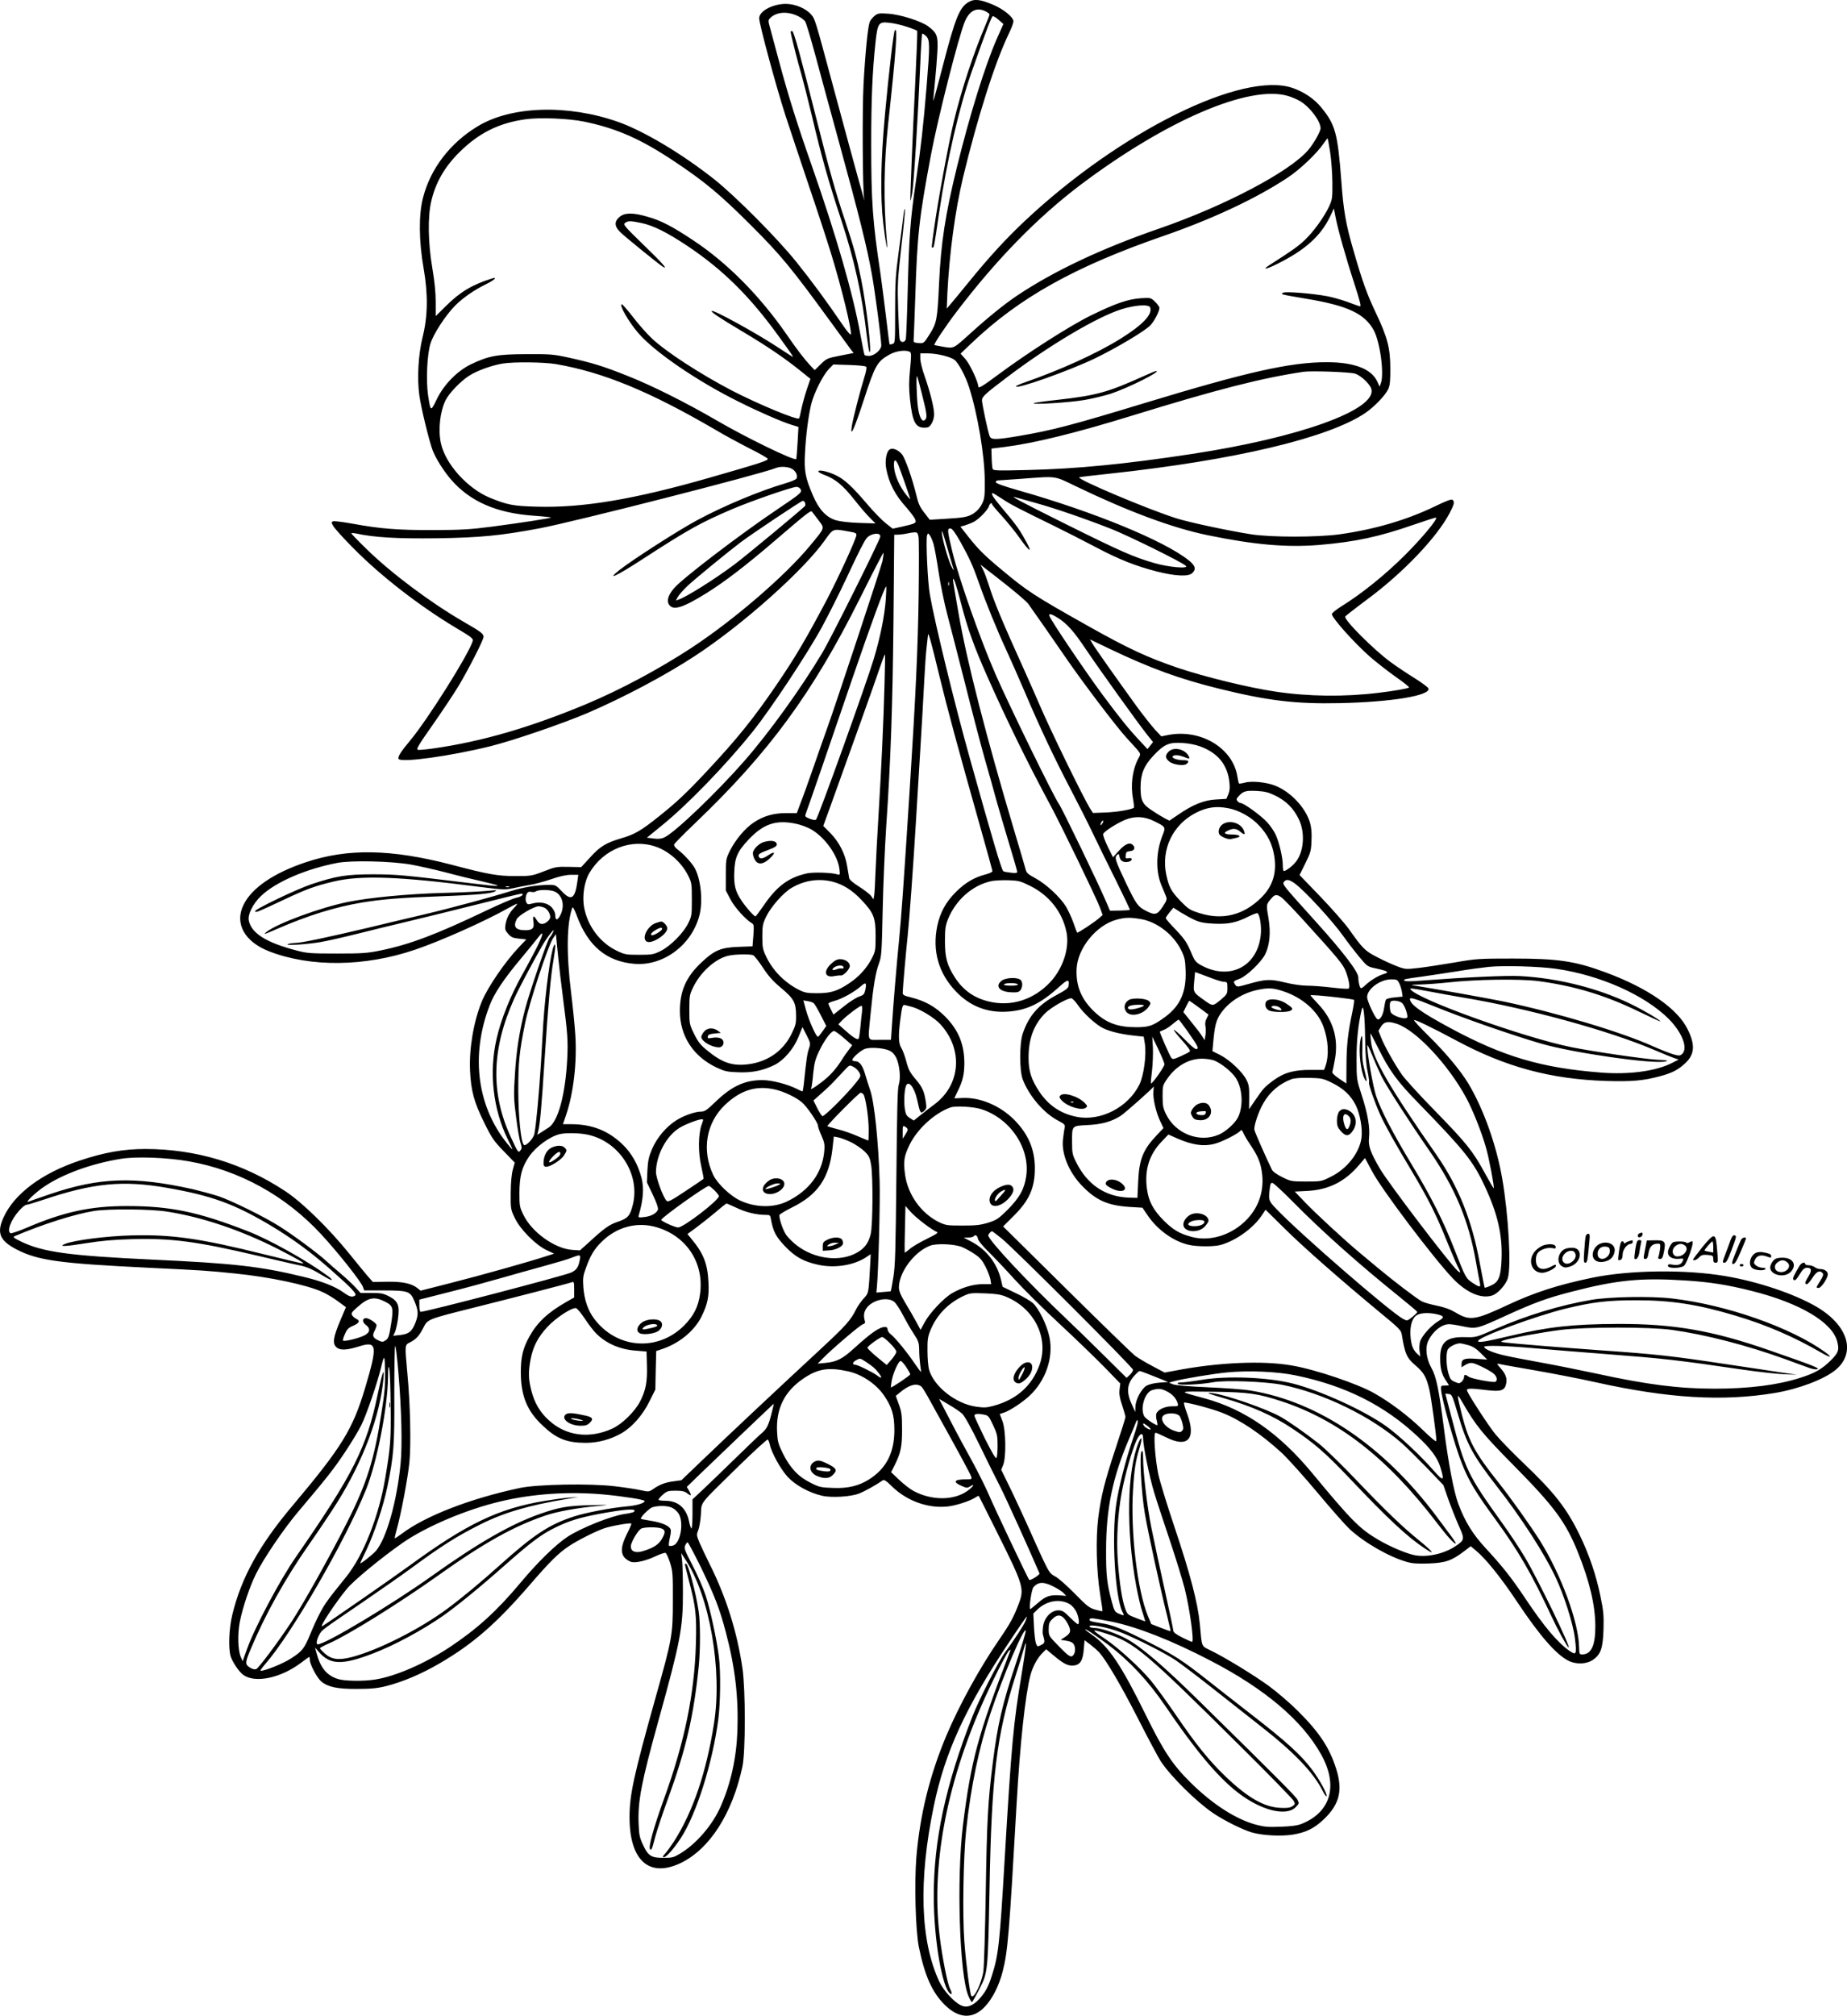 <?xml version="1.0" encoding="UTF-8"?>
<svg xmlns="http://www.w3.org/2000/svg" version="1.0" viewBox="0 0 1467.414 1600.468" preserveAspectRatio="xMidYMid meet">
  <g transform="translate(-0.839,1600.579) scale(0.1,-0.1)" fill="#000000" stroke="none">
    <path d="M7712 15994 c-78 -40 -111 -118 -213 -511 -40 -155 -74 -281 -76 -280 -1 2 5 68 13 147 8 80 17 192 20 250 6 119 -3 144 -71 195 -54 42 -224 96 -320 102 -72 5 -83 3 -108 -17 -16 -13 -33 -34 -39 -49 -15 -40 -36 -253 -49 -496 -11 -210 -7 -849 5 -905 21 -93 -64 215 -245 885 -145 538 -145 539 -175 574 -42 50 -128 86 -204 86 -104 -1 -210 -58 -210 -114 0 -47 137 -551 210 -776 40 -121 123 -371 185 -555 63 -184 141 -423 174 -530 85 -275 169 -620 159 -650 -2 -7 -33 29 -68 81 -122 179 -244 345 -364 494 -150 187 -478 517 -649 654 -257 204 -564 387 -768 459 -401 141 -850 127 -1117 -36 -219 -133 -374 -336 -433 -567 -35 -134 -33 -343 5 -560 36 -208 34 -379 -9 -550 -33 -136 -44 -323 -25 -458 13 -97 79 -369 107 -440 25 -64 88 -163 144 -228 151 -175 361 -267 658 -288 73 -5 135 -12 137 -14 5 -5 -228 -41 -471 -73 -170 -22 -239 -26 -460 -27 -287 -1 -429 11 -641 50 -78 14 -149 23 -158 20 -16 -6 -16 -9 1 -39 10 -18 83 -99 163 -179 217 -219 519 -453 807 -626 127 -75 143 -88 137 -107 -31 -105 -361 -628 -498 -791 -73 -87 -100 -130 -91 -145 20 -32 415 23 730 101 181 45 572 179 772 264 284 122 617 298 853 453 377 246 865 681 1033 920 66 92 61 91 187 68 56 -9 65 -14 62 -31 -6 -39 -146 -342 -234 -510 -171 -323 -255 -464 -406 -685 -179 -262 -312 -426 -550 -680 -161 -172 -241 -247 -382 -359 -139 -111 -189 -140 -295 -171 -123 -36 -170 -65 -251 -155 l-68 -74 -101 2 c-94 2 -106 0 -197 -36 -94 -36 -101 -37 -226 -37 -140 0 -214 13 -506 90 -481 125 -825 131 -1157 20 -256 -85 -431 -205 -496 -339 -73 -148 9 -294 207 -370 328 -126 758 -121 1155 14 202 68 556 226 737 328 36 20 70 37 74 37 4 0 -6 -15 -23 -32 -39 -41 -61 -84 -69 -136 -5 -34 -2 -44 22 -71 24 -27 38 -33 87 -38 l57 -6 -58 -61 c-109 -114 -251 -321 -296 -433 -65 -158 -101 -374 -93 -547 7 -161 32 -252 113 -415 59 -120 75 -144 154 -225 l88 -91 -15 -55 c-10 -36 -16 -100 -17 -185 -1 -127 0 -132 32 -199 43 -91 165 -214 253 -256 l60 -28 -63 -20 c-137 -45 -526 -154 -755 -212 l-243 -62 -26 21 c-47 37 -119 52 -241 50 l-112 -2 -39 44 c-21 24 -87 105 -147 179 -163 202 -376 410 -510 498 -336 222 -708 334 -1110 335 -175 0 -330 -27 -526 -93 -298 -99 -519 -264 -603 -452 -55 -121 -30 -182 101 -251 172 -89 334 -112 1053 -147 435 -21 457 -22 690 -46 268 -27 564 -89 687 -145 35 -15 91 -49 126 -75 l64 -47 -45 -106 c-55 -130 -63 -180 -33 -210 28 -28 80 -27 177 3 149 48 155 13 53 -329 -98 -328 -185 -469 -573 -930 -268 -317 -410 -574 -482 -870 -26 -108 -32 -259 -14 -327 13 -45 66 -125 101 -150 93 -69 297 -26 457 94 35 27 65 48 68 48 2 0 4 -11 4 -23 0 -36 57 -143 91 -172 53 -44 128 -60 284 -59 109 0 160 5 230 22 131 33 283 97 428 182 264 154 449 315 717 625 158 183 228 252 312 307 68 45 207 115 276 139 54 19 209 46 216 38 3 -2 -13 -40 -35 -83 -48 -96 -52 -153 -15 -191 13 -13 36 -27 51 -31 37 -9 118 10 195 47 35 16 69 28 76 25 7 -3 23 -38 36 -78 21 -68 23 -90 22 -303 0 -272 -4 -295 -140 -778 -171 -610 -204 -763 -204 -939 0 -345 156 -484 407 -364 230 111 410 392 490 766 25 120 25 609 0 781 -43 291 -130 566 -261 827 -29 59 -65 135 -80 169 -24 59 -25 63 -10 99 8 20 18 77 21 126 7 105 -24 66 305 388 119 116 221 209 226 206 5 -3 12 -20 16 -38 13 -65 86 -197 142 -258 62 -67 172 -127 273 -150 75 -18 232 -8 296 18 44 17 140 71 185 103 13 9 28 -1 77 -49 115 -112 281 -173 435 -158 67 6 181 43 226 72 13 9 25 14 27 12 1 -2 70 -138 152 -303 201 -402 210 -433 167 -548 -41 -110 -69 -161 -159 -292 -155 -225 -317 -521 -418 -760 -133 -317 -209 -625 -238 -962 -17 -208 -7 -588 20 -718 47 -228 105 -357 204 -456 110 -110 222 -117 317 -19 62 63 116 170 145 285 40 158 51 286 110 1325 27 481 69 866 110 1025 18 68 55 137 97 178 l28 28 60 -50 c79 -66 113 -83 157 -79 53 4 75 40 82 129 l6 72 50 -38 c27 -21 57 -48 67 -59 61 -71 171 -259 303 -516 82 -162 167 -320 187 -351 82 -122 284 -321 416 -410 93 -62 241 -135 312 -154 84 -23 227 -30 317 -16 107 17 172 49 250 123 124 119 151 229 97 400 -53 168 -134 290 -303 458 -64 64 -168 153 -231 199 -121 88 -349 227 -462 282 -77 38 -70 20 -87 209 -16 168 -76 398 -201 770 -60 179 -119 370 -130 425 -25 123 -39 325 -21 325 6 0 43 -16 81 -35 176 -89 244 -15 170 186 -17 45 -28 84 -25 88 9 8 220 -47 305 -81 144 -57 308 -168 472 -318 49 -46 177 -188 283 -315 106 -127 221 -257 256 -290 116 -107 312 -220 453 -260 44 -13 85 -16 175 -13 132 5 183 22 280 96 l54 41 42 -35 c76 -62 200 -216 325 -404 180 -270 309 -418 407 -469 65 -33 148 -29 200 8 60 43 76 91 81 241 3 106 0 145 -23 255 -33 167 -91 338 -165 490 -105 216 -201 339 -450 576 -89 85 -190 189 -224 231 -56 70 -206 301 -222 341 -8 21 25 22 161 5 110 -13 140 -2 150 55 8 41 -5 75 -46 121 -31 36 -31 37 -8 32 13 -4 141 -26 284 -51 143 -25 361 -67 485 -95 574 -127 1005 -153 1420 -84 191 32 393 109 483 184 164 137 98 353 -152 500 -179 104 -465 200 -726 244 -316 54 -760 48 -1056 -13 -270 -56 -457 -116 -669 -215 -262 -123 -304 -129 -416 -62 -44 26 -88 42 -150 55 -49 10 -103 25 -119 34 -38 19 -229 165 -350 266 -49 41 -117 98 -150 125 -121 101 -342 306 -425 392 l-85 89 100 5 c169 9 298 73 411 206 l47 55 55 -103 c76 -145 485 -686 642 -852 109 -114 226 -165 314 -136 44 14 109 86 124 138 28 93 5 500 -44 786 -46 267 -148 555 -270 759 -60 100 -180 244 -313 375 -68 67 -122 125 -118 128 7 7 141 -58 332 -160 394 -212 752 -309 1196 -323 197 -6 296 2 427 38 93 25 143 50 197 101 78 71 83 147 21 272 -80 164 -318 328 -651 451 -243 90 -377 110 -735 110 -274 0 -292 -1 -470 -32 -102 -17 -230 -37 -285 -43 -97 -11 -103 -11 -168 14 -37 14 -108 46 -157 72 -97 49 -116 69 -225 223 -33 46 -135 162 -226 257 l-166 172 46 93 c42 85 46 99 49 180 3 60 -1 105 -12 143 -36 121 -157 249 -283 296 -70 26 -183 37 -237 21 -22 -6 -42 -8 -44 -6 -3 3 -9 28 -13 56 -36 226 -292 379 -550 329 l-54 -11 -50 53 c-27 30 -94 114 -148 188 -164 227 -324 453 -347 492 l-22 37 154 -74 c329 -157 557 -240 878 -319 382 -94 604 -121 957 -113 404 9 712 59 701 115 -2 9 -51 46 -109 82 -58 36 -144 93 -190 127 -135 98 -378 341 -363 364 3 5 85 69 182 141 281 209 546 487 647 679 37 71 41 89 24 106 -8 8 -48 -7 -145 -54 -223 -107 -476 -181 -754 -220 -177 -24 -542 -24 -700 0 -189 30 -494 95 -598 128 -229 73 -786 308 -770 325 3 2 112 15 244 29 993 107 1738 284 2030 482 73 50 159 140 182 190 13 29 17 67 16 163 0 161 -22 246 -114 440 -71 149 -108 251 -180 502 -59 203 -78 310 -95 546 -29 379 -47 447 -159 584 -54 67 -136 123 -225 154 -396 140 -1373 -343 -2130 -1054 -152 -143 -287 -290 -451 -492 -69 -84 -135 -165 -148 -179 l-22 -26 5 120 c16 317 61 655 124 920 115 477 253 913 365 1145 20 41 36 84 36 96 0 33 -80 98 -164 133 -96 40 -142 46 -184 25z m128 -79 c17 -9 30 -19 30 -24 0 -5 -14 -42 -31 -82 -96 -224 -193 -519 -253 -769 -40 -164 -126 -630 -156 -846 -23 -167 -22 -154 -11 -154 10 0 11 8 51 280 62 414 157 828 258 1115 117 332 157 438 168 442 5 2 27 -11 47 -29 l37 -33 -51 -115 c-94 -213 -216 -606 -318 -1021 -93 -379 -127 -603 -142 -924 -13 -285 -18 -314 -76 -405 -45 -71 -46 -71 -87 -68 -34 3 -41 6 -39 23 1 11 7 164 13 340 16 500 30 626 125 1133 54 287 221 944 269 1057 37 88 96 116 166 80z m-1492 -37 c24 -11 49 -30 57 -42 8 -11 43 -129 79 -261 35 -132 124 -456 196 -720 150 -545 218 -818 254 -1020 25 -134 76 -522 76 -572 0 -35 -56 -83 -97 -83 -17 0 -34 3 -36 8 -3 4 -17 75 -32 157 -60 332 -191 784 -387 1345 -115 327 -186 554 -255 810 -30 113 -64 236 -74 275 -19 67 -19 70 -1 88 49 49 138 55 220 15z m863 -84 c43 -14 81 -29 84 -33 3 -5 -4 -188 -15 -408 -21 -423 -41 -903 -39 -937 1 -12 7 15 15 59 13 80 45 592 64 1029 5 126 12 231 15 234 3 3 16 -5 30 -18 32 -30 32 -70 5 -402 -26 -310 -43 -467 -85 -753 -45 -308 -54 -435 -65 -865 -5 -201 -12 -375 -15 -387 -9 -30 -41 -30 -49 0 -3 12 -8 119 -12 237 -6 200 -4 234 25 494 18 153 31 288 29 300 -2 11 -7 -10 -12 -49 -4 -38 -21 -167 -37 -285 -26 -190 -29 -244 -29 -472 0 -251 0 -257 -21 -263 -11 -4 -22 -5 -23 -3 -2 1 -15 107 -30 233 -16 127 -34 273 -42 325 -63 419 -74 572 -74 1033 0 351 9 573 34 805 17 156 25 167 110 157 33 -3 94 -17 137 -31z m3030 -550 c30 -9 73 -27 96 -41 77 -45 163 -158 163 -216 0 -25 -53 -119 -96 -170 -144 -172 -664 -446 -1189 -627 -457 -158 -834 -336 -1127 -532 -97 -65 -224 -167 -370 -299 -137 -124 -130 -120 -213 -107 -39 7 -71 13 -73 14 -8 5 89 150 176 264 319 419 646 752 986 1009 684 514 1341 795 1647 705z m-5591 -204 c260 -54 449 -138 715 -315 246 -164 363 -262 611 -509 235 -235 319 -337 611 -737 82 -113 162 -221 176 -241 l27 -35 -107 -21 c-102 -20 -107 -22 -154 -68 l-48 -47 -37 39 c-47 51 -105 126 -188 247 -210 303 -469 565 -736 742 -168 112 -258 159 -364 189 -118 35 -184 34 -225 0 -44 -37 -42 -76 7 -123 39 -38 313 -260 338 -274 42 -24 -3 28 -153 173 -155 151 -166 163 -148 176 24 18 43 17 130 -1 95 -20 204 -75 365 -182 284 -190 497 -401 728 -721 108 -149 121 -168 102 -156 -8 5 -62 40 -119 77 -169 111 -506 296 -518 284 -8 -8 57 -52 242 -162 195 -116 334 -210 461 -312 l81 -65 -28 -82 c-15 -44 -34 -114 -43 -154 -8 -41 -16 -76 -19 -78 -15 -16 -325 113 -536 222 -252 132 -522 307 -635 414 -38 36 -105 111 -148 168 -44 56 -84 102 -89 102 -26 0 53 -139 131 -229 128 -149 467 -381 796 -544 157 -79 339 -158 418 -183 l58 -18 -7 -126 c-4 -69 -9 -127 -11 -129 -15 -16 -403 173 -634 308 -241 140 -514 277 -710 354 -185 74 -278 103 -466 144 -119 26 -145 28 -334 27 -232 -1 -298 -13 -439 -80 -111 -54 -216 -161 -273 -279 -48 -100 -49 -99 -69 35 -17 118 -7 327 20 410 24 76 118 220 194 298 60 61 153 126 250 173 65 32 91 58 45 44 -156 -48 -256 -108 -369 -221 l-79 -78 0 112 c0 76 -9 164 -27 270 -34 201 -37 406 -9 527 34 149 105 273 221 389 155 155 317 236 530 265 113 16 345 6 465 -19z m5926 -241 c9 -57 17 -165 18 -239 1 -127 -1 -138 -26 -193 -40 -85 -121 -197 -191 -265 -55 -52 -100 -84 -280 -199 -66 -42 -32 -38 58 7 222 110 346 221 421 377 l30 64 12 -63 c17 -94 83 -328 151 -536 47 -146 56 -183 43 -178 -10 2 -54 18 -99 35 -45 16 -117 37 -160 45 -119 22 -329 39 -349 28 -16 -9 -16 -10 2 -15 10 -4 89 -18 174 -32 333 -55 470 -118 543 -252 50 -93 84 -346 56 -420 l-10 -27 -18 40 c-46 101 -184 154 -402 154 -290 0 -633 -77 -1449 -325 -569 -173 -732 -216 -998 -261 -185 -31 -220 -31 -231 -1 -13 30 -61 258 -61 285 0 28 25 51 205 187 331 250 707 473 902 535 107 34 219 42 229 15 21 -55 -58 -138 -236 -249 -188 -117 -475 -247 -762 -347 -38 -13 -68 -27 -68 -31 0 -26 420 123 625 221 172 83 399 218 442 263 32 33 72 110 73 139 0 8 -15 30 -34 48 -34 33 -35 34 -113 29 -102 -7 -200 -40 -398 -137 -169 -83 -507 -299 -746 -477 -121 -90 -149 -106 -149 -84 0 34 -66 174 -100 213 l-40 45 89 85 c379 360 817 605 1516 847 397 137 748 302 996 467 98 65 232 193 285 272 15 23 29 40 30 38 2 -2 11 -51 20 -108z m-3338 -1588 c11 -6 11 -31 1 -134 -10 -98 -10 -150 -1 -240 19 -179 43 -227 114 -227 32 0 41 5 58 33 11 18 20 50 20 72 0 53 -31 176 -74 300 -20 55 -36 119 -36 143 l0 42 58 0 c73 0 176 -25 212 -50 32 -23 89 -129 118 -220 67 -209 123 -540 124 -736 1 -128 -1 -146 -22 -189 -16 -32 -37 -56 -67 -76 -48 -29 -73 -34 -248 -44 l-100 -6 -43 56 c-34 43 -48 73 -62 134 -33 136 -90 299 -116 330 -31 37 -76 54 -99 37 -25 -18 -37 -90 -26 -150 21 -115 71 -211 160 -309 27 -31 57 -70 66 -86 19 -38 13 -41 -97 -66 l-77 -17 -55 43 c-30 24 -96 91 -146 150 -121 142 -183 200 -254 233 -64 30 -136 45 -136 29 0 -6 21 -18 48 -28 85 -31 146 -81 236 -194 47 -60 105 -127 128 -149 l42 -42 -129 4 c-82 3 -150 11 -185 21 -78 24 -135 85 -183 197 -61 142 -71 194 -63 337 7 143 28 304 51 394 22 85 91 222 136 270 l38 39 126 -4 c69 -2 129 -8 135 -14 6 -6 0 -37 -16 -89 -31 -98 -89 -324 -98 -382 -15 -100 18 -28 95 207 90 277 106 305 203 360 52 30 134 41 164 21z m-2813 -96 c377 -65 747 -218 1268 -522 70 -42 191 -107 269 -147 78 -39 144 -76 146 -83 4 -14 -64 -36 -455 -148 -605 -174 -1016 -243 -1381 -232 -187 5 -232 14 -370 70 -180 74 -356 270 -391 435 -23 108 -6 253 38 341 29 57 118 149 184 192 63 41 179 83 267 98 92 15 327 12 425 -4z m6350 -76 c48 -16 119 -84 129 -123 41 -164 -572 -385 -1429 -515 -526 -80 -912 -118 -1302 -127 -235 -6 -273 -5 -278 8 -3 8 -7 48 -8 88 l-2 74 105 13 c235 30 562 110 1010 248 685 211 1031 299 1365 349 65 9 370 -2 410 -15z m-3441 -166 c40 -157 43 -185 22 -202 -23 -19 -45 24 -56 110 -9 74 -14 246 -6 238 3 -2 21 -68 40 -146z m-188 -560 c17 -42 94 -262 94 -270 0 -3 -14 12 -31 33 -52 65 -91 152 -97 216 -6 68 9 78 34 21z m-845 -30 c30 -18 46 -51 36 -76 -3 -8 -40 -24 -84 -37 -208 -61 -491 -179 -707 -295 -157 -85 -510 -312 -616 -395 -111 -89 -23 -48 180 84 367 238 462 291 717 400 150 64 474 176 509 176 13 0 28 -8 33 -19 13 -24 3 -33 -189 -162 -296 -199 -750 -546 -816 -623 -47 -55 -61 -100 -40 -131 32 -49 108 -26 295 90 142 88 315 220 541 414 254 218 289 246 299 235 4 -5 27 -35 51 -67 52 -69 56 -56 -67 -205 -199 -240 -600 -585 -938 -808 -261 -171 -568 -335 -840 -449 -445 -185 -823 -295 -1202 -350 -62 -9 -122 -15 -133 -13 -18 3 -3 29 119 203 77 110 168 247 203 305 80 134 198 365 198 389 0 25 -19 40 -160 121 -261 151 -571 383 -767 574 -68 66 -123 123 -123 127 0 4 17 3 38 -1 140 -31 323 -42 641 -38 340 5 508 21 816 79 264 49 1755 429 1878 479 36 15 97 11 128 -7z m2257 -139 c418 -201 766 -330 1047 -388 372 -76 624 -98 885 -77 288 25 472 64 751 161 95 33 174 58 177 56 12 -13 -108 -158 -247 -297 -156 -156 -347 -310 -508 -409 -40 -25 -73 -52 -73 -60 0 -30 176 -227 303 -339 51 -44 143 -116 205 -160 62 -43 110 -81 105 -84 -15 -9 -117 -27 -243 -42 -269 -33 -558 -30 -821 10 -209 31 -554 115 -769 187 -242 82 -396 153 -716 333 -432 243 -480 274 -684 444 -141 117 -188 164 -268 265 l-63 80 38 11 c21 7 52 19 69 28 40 21 113 96 120 125 6 20 24 32 24 14 0 -4 36 -47 81 -96 44 -50 105 -124 134 -166 92 -130 113 -133 40 -6 -45 80 -68 110 -187 252 -61 73 -80 104 -62 104 4 0 36 -20 73 -44 67 -45 122 -73 416 -217 88 -43 235 -118 326 -166 185 -98 318 -151 489 -195 143 -36 248 -42 279 -14 35 32 27 61 -29 105 -196 155 -752 383 -1342 551 -123 35 -188 58 -188 67 0 7 6 13 13 14 6 0 91 6 187 13 292 22 259 26 438 -60z m-316 -133 c153 -43 373 -118 593 -204 133 -52 568 -266 595 -294 25 -25 -136 -11 -250 22 -169 49 -266 92 -697 306 -380 189 -462 233 -405 216 9 -3 83 -23 164 -46z m-1838 3 c3 -9 4 -20 1 -24 -10 -16 -473 -400 -563 -467 -155 -116 -383 -259 -443 -278 l-21 -7 18 32 c11 18 45 56 77 86 60 56 319 268 421 345 91 68 480 328 492 328 7 1 15 -6 18 -15z m1235 -311 c71 -128 99 -189 145 -320 52 -151 149 -388 220 -540 35 -76 102 -228 149 -338 116 -273 233 -521 361 -765 59 -113 140 -272 179 -355 39 -82 122 -251 184 -375 61 -123 110 -226 108 -228 -2 -3 -39 -5 -81 -6 l-77 -1 -30 70 c-63 148 -354 750 -377 780 -36 48 -388 767 -500 1022 -121 275 -294 766 -346 981 -40 167 -41 182 -15 182 14 0 36 -29 80 -107z m-101 -58 c22 -77 43 -149 47 -160 3 -11 -3 -4 -14 17 -23 40 -64 177 -76 248 -12 74 1 43 43 -105z m-232 98 c4 -20 4 -228 1 -462 -6 -420 -23 -789 -72 -1556 -51 -798 -65 -987 -84 -1186 -20 -200 -47 -527 -58 -701 l-6 -88 -88 0 c-105 0 -96 -25 -74 206 20 209 39 326 66 399 21 56 23 85 30 420 4 198 17 497 28 665 36 527 51 954 58 1648 l6 672 36 1 c20 1 50 5 66 9 17 4 42 8 57 9 24 1 28 -4 34 -36z m-304 2 c-4 -31 -395 -815 -464 -928 -170 -283 -418 -627 -615 -852 -216 -247 -552 -569 -636 -608 -23 -11 -47 -14 -86 -9 l-53 7 118 96 c206 167 507 478 721 744 142 176 437 622 551 831 51 94 137 265 191 380 105 225 143 299 164 326 32 40 114 50 109 13z m423 -58 c8 -27 26 -126 40 -220 14 -96 45 -248 70 -342 25 -94 88 -340 141 -548 52 -208 121 -471 153 -585 33 -114 76 -268 96 -342 21 -74 66 -229 101 -344 35 -115 64 -215 64 -222 0 -10 -13 -12 -52 -7 -29 3 -56 8 -59 12 -15 15 -87 258 -264 891 -120 427 -280 1081 -319 1305 -18 98 -33 441 -22 471 7 18 8 18 22 -1 8 -11 21 -41 29 -68z m-405 -134 c-11 -50 -373 -1144 -443 -1338 -14 -38 -60 -169 -102 -290 -42 -121 -90 -255 -107 -297 l-29 -78 -84 0 c-102 0 -181 -23 -259 -75 -69 -46 -145 -137 -189 -225 -31 -63 -32 -70 -32 -190 l0 -125 38 -72 c35 -65 119 -158 170 -188 15 -9 16 -21 11 -96 l-7 -87 -111 -4 c-141 -5 -193 -27 -298 -127 -119 -112 -168 -225 -168 -382 0 -198 105 -360 289 -448 69 -32 86 -36 178 -39 108 -4 197 14 288 60 72 37 149 127 186 218 l33 81 33 -65 c32 -63 32 -66 18 -107 -13 -37 -20 -82 -41 -286 -3 -29 -8 -53 -10 -53 -3 0 -21 8 -42 19 -78 39 -201 71 -276 71 -142 0 -246 -49 -377 -176 -65 -63 -82 -74 -111 -74 -47 0 -141 -33 -199 -71 -80 -51 -152 -138 -190 -226 -27 -64 -33 -94 -37 -172 l-4 -93 47 -98 c29 -61 44 -106 41 -117 -10 -30 -53 -54 -107 -60 -47 -6 -51 -4 -46 13 36 122 43 215 23 295 -29 111 -80 201 -156 273 -114 107 -241 156 -407 156 l-62 0 25 73 c59 174 88 421 73 639 -4 68 -19 216 -33 330 -39 314 -35 557 10 678 3 9 18 -18 35 -64 88 -241 237 -365 459 -383 230 -18 454 150 515 384 29 109 13 279 -34 371 -21 41 -87 114 -139 153 -21 16 -31 31 -27 41 3 8 78 84 167 169 586 559 934 1034 1310 1787 99 199 183 361 185 358 3 -2 -1 -31 -7 -63z m1000 -204 c74 -59 144 -120 156 -135 38 -53 209 -297 299 -429 135 -197 403 -550 486 -640 124 -136 114 -117 91 -162 -48 -92 -63 -212 -41 -327 6 -32 8 -60 6 -63 -15 -14 -127 -34 -219 -38 l-106 -4 -18 27 c-51 78 -321 631 -411 842 -25 58 -73 168 -108 245 -185 409 -250 564 -292 700 -14 44 -34 98 -45 119 l-20 39 43 -34 c24 -18 105 -81 179 -140z m-375 -138 c51 -197 100 -334 205 -571 156 -352 326 -698 505 -1030 83 -154 367 -740 393 -812 l21 -57 -32 -28 c-40 -34 -166 -117 -171 -112 -2 2 -15 37 -29 77 -14 41 -41 98 -59 129 -45 74 -158 180 -244 226 -64 35 -71 42 -80 80 -6 23 -46 159 -89 302 -220 738 -375 1339 -440 1715 -25 140 -45 262 -45 270 1 37 25 -34 65 -189z m-98 147 c-3 -7 -5 -2 -5 12 0 14 2 19 5 13 2 -7 2 -19 0 -25z m-501 -110 c-9 -128 -44 -303 -96 -475 -59 -196 -441 -1258 -459 -1276 -4 -4 -26 -1 -49 8 -39 16 -40 18 -31 43 15 38 181 519 368 1067 147 429 259 735 270 735 2 0 1 -46 -3 -102z m1367 -148 c74 -47 125 -104 223 -250 97 -145 406 -576 485 -676 l48 -60 -22 -28 -22 -28 -50 54 c-100 106 -165 187 -308 379 -134 181 -404 580 -420 622 -10 25 12 21 66 -13z m-944 -450 c70 -288 151 -585 326 -1205 53 -187 97 -346 98 -354 1 -8 -18 -18 -51 -27 -93 -24 -163 -65 -238 -139 -81 -81 -126 -163 -149 -270 -41 -197 9 -376 148 -521 112 -118 251 -172 415 -160 150 11 259 64 405 196 69 63 83 65 75 8 -2 -18 -24 -34 -93 -71 -145 -77 -222 -164 -271 -307 -27 -80 -27 -294 0 -365 50 -130 166 -266 278 -325 58 -31 60 -34 54 -64 -4 -17 -9 -58 -13 -92 -11 -112 49 -256 150 -361 112 -117 206 -159 381 -170 l101 -6 40 -59 c79 -118 210 -211 333 -237 67 -14 195 -14 247 0 123 34 262 134 331 239 l27 41 151 -149 c149 -148 450 -412 763 -671 145 -119 163 -137 168 -170 26 -157 39 -186 110 -247 67 -58 86 -92 110 -194 15 -69 55 -358 55 -403 0 -14 -34 14 -118 95 -108 104 -247 209 -374 281 -128 74 -467 189 -655 221 -230 41 -591 25 -930 -41 l-82 -15 -98 52 c-54 28 -116 66 -139 83 -22 18 -267 255 -544 529 l-502 496 84 84 c123 122 168 222 168 378 0 150 -52 272 -165 386 -112 112 -272 179 -411 172 -35 -2 -64 -3 -64 -2 0 0 13 28 30 62 38 78 49 129 50 214 0 152 -47 267 -154 374 -78 78 -159 123 -271 151 -54 13 -65 19 -65 37 0 31 29 358 40 456 12 111 45 564 65 900 9 146 25 405 35 575 11 171 24 407 30 525 6 118 15 251 21 295 5 44 9 84 10 90 2 28 25 -54 88 -315z m-433 -67 c-9 -335 -25 -667 -47 -1033 -11 -179 -22 -390 -25 -470 -3 -80 -7 -161 -10 -180 l-6 -35 -19 27 c-11 15 -54 48 -95 74 -46 29 -76 54 -79 68 -2 11 -9 54 -16 94 -15 97 -64 193 -134 264 l-56 56 46 126 c158 438 373 1037 403 1129 20 59 38 107 41 107 2 0 1 -102 -3 -227z m2509 -504 c140 -52 217 -146 231 -287 5 -40 2 -68 -9 -93 l-15 -36 -83 -5 c-97 -5 -184 -41 -302 -122 l-68 -46 -32 16 c-17 9 -63 36 -100 61 -82 52 -97 81 -97 187 0 105 26 171 101 251 86 91 123 108 229 102 52 -3 108 -14 145 -28z m601 -393 c83 -42 139 -98 181 -184 50 -102 42 -249 -18 -332 -26 -36 -82 -80 -101 -80 -5 0 -8 20 -8 46 0 59 -27 176 -55 239 -12 28 -43 74 -69 102 -47 52 -186 153 -211 153 -7 0 -18 7 -25 15 -11 13 -9 20 11 41 36 39 56 44 143 40 65 -4 91 -10 152 -40z m-380 -97 c86 -16 185 -71 248 -140 65 -70 101 -141 117 -233 24 -138 -10 -248 -105 -340 -140 -137 -305 -178 -488 -120 -76 24 -88 32 -149 94 -76 79 -94 113 -115 212 -42 201 53 398 237 491 87 44 158 54 255 36z m-586 -104 c91 -45 91 -46 64 -113 -52 -131 -55 -283 -8 -396 14 -34 31 -73 36 -87 10 -23 6 -33 -26 -82 -44 -66 -61 -70 -135 -32 -61 31 -77 53 -156 218 -86 182 -93 203 -73 223 14 14 16 13 21 -14 7 -34 34 -47 73 -38 33 9 32 35 -2 28 -23 -4 -25 -2 -22 24 2 25 8 29 36 32 35 4 44 30 17 52 -24 20 -60 3 -108 -50 l-46 -51 -42 85 c-23 47 -39 92 -36 100 8 21 103 82 173 112 77 32 155 29 234 -11z m-412 -15 c-7 -10 -14 -18 -15 -16 -6 6 9 36 18 36 5 0 4 -9 -3 -20z m-2434 -5 c39 -8 94 -29 124 -47 109 -66 208 -207 220 -315 5 -45 4 -46 -19 -39 -45 14 -185 18 -236 8 -149 -32 -243 -102 -349 -258 -32 -46 -60 -84 -64 -84 -11 0 -76 73 -109 123 -51 75 -63 124 -59 230 4 114 25 163 114 257 119 126 219 159 378 125z m-1114 -182 c106 -37 206 -128 257 -232 26 -52 28 -64 28 -186 0 -123 -1 -133 -29 -190 -39 -79 -142 -182 -221 -221 -55 -27 -69 -29 -170 -29 -105 0 -114 2 -180 34 -129 63 -227 193 -255 338 -18 91 0 211 43 281 113 188 333 273 527 205z m-1945 -142 c66 -12 190 -40 275 -62 85 -23 220 -56 300 -74 168 -39 150 -43 -74 -15 -576 70 -611 73 -801 74 -213 0 -295 -13 -493 -79 -124 -42 -455 -201 -447 -215 7 -11 15 -8 230 93 181 85 245 108 395 144 217 51 523 40 1161 -43 185 -23 200 -24 265 -10 38 9 98 20 134 26 36 6 111 26 167 45 69 24 120 35 158 35 l58 0 -7 -50 c-19 -141 -49 -161 -124 -81 -47 50 -50 51 -104 51 -91 0 -206 -19 -304 -50 -140 -44 -468 -133 -684 -184 -107 -25 -310 -73 -450 -107 -322 -76 -524 -119 -575 -120 -22 0 -49 -5 -60 -10 -28 -13 158 -1 260 17 44 7 172 36 285 64 113 29 297 73 410 100 113 27 358 87 545 134 187 47 346 86 353 86 32 0 2 -25 -37 -32 -23 -4 -133 -51 -244 -104 -396 -189 -603 -267 -837 -315 -102 -21 -142 -24 -345 -24 -210 0 -238 2 -320 24 -242 63 -359 137 -380 238 -10 47 32 132 95 193 114 111 357 217 610 265 112 21 429 14 585 -14z m3350 -136 c83 -22 156 -68 229 -146 96 -102 111 -139 111 -284 0 -112 -2 -124 -29 -176 -39 -78 -104 -150 -184 -202 -92 -61 -144 -77 -253 -77 -77 0 -97 4 -142 26 -117 60 -210 154 -264 270 -25 52 -28 71 -28 154 0 86 3 101 32 161 38 77 136 188 200 225 103 61 217 77 328 49z m1568 -33 c153 -76 257 -209 289 -370 24 -122 -27 -281 -125 -389 -134 -146 -318 -204 -500 -157 -114 29 -199 91 -262 189 -62 96 -79 157 -79 285 0 98 3 124 23 175 61 154 195 273 346 305 22 5 81 8 132 7 85 -3 97 -6 176 -45z m2103 19 c80 -59 298 -296 385 -418 34 -48 91 -122 126 -164 64 -77 65 -78 136 -93 98 -22 107 -30 55 -45 -43 -13 -104 -51 -145 -90 -12 -12 -26 -21 -31 -21 -10 0 -22 47 -22 86 0 43 -119 200 -335 439 -268 297 -271 300 -255 320 18 22 42 18 86 -14z m-6243 -28 c-7 -2 -19 -2 -25 0 -7 3 -2 5 12 5 14 0 19 -2 13 -5z m367 -38 c59 -31 77 -113 40 -186 -23 -44 -40 -43 -40 1 0 18 -11 42 -28 61 -32 36 -93 48 -155 31 -32 -9 -38 -8 -47 9 -12 21 -3 70 14 81 6 4 19 5 28 2 10 -3 26 -1 35 5 27 16 120 13 153 -4z m5770 -45 c15 -11 88 -86 162 -167 292 -321 326 -362 349 -421 25 -68 35 -127 22 -135 -6 -4 -66 0 -134 8 -68 8 -156 15 -196 15 -42 0 -114 10 -175 25 -118 29 -155 27 -292 -12 -86 -24 -90 -25 -103 -7 -19 27 -17 30 35 49 56 22 168 129 201 192 37 74 47 173 27 291 -19 110 -19 106 28 160 24 27 40 28 76 2z m-5857 -81 c25 -11 47 -47 47 -74 0 -23 -38 -55 -64 -55 -17 0 -31 10 -43 30 -24 41 -34 38 -27 -10 9 -53 -6 -70 -63 -70 -79 0 -100 28 -69 89 16 30 136 100 173 101 12 0 33 -5 46 -11z m5166 -97 c44 -20 76 -26 156 -30 114 -5 177 8 277 59 33 16 63 27 67 24 19 -11 33 -105 26 -172 -26 -255 -253 -367 -481 -237 -32 18 -46 35 -63 76 -42 101 -56 122 -133 204 -43 44 -78 85 -78 90 0 5 14 26 30 46 l31 37 56 -36 c31 -19 81 -47 112 -61z m-429 7 c129 -21 261 -122 323 -248 28 -58 32 -77 35 -163 6 -167 -42 -277 -161 -365 -96 -71 -128 -83 -232 -83 -146 0 -238 34 -331 122 -105 99 -149 206 -142 343 8 163 157 346 318 389 67 18 106 19 190 5z m-4671 -111 c-6 -13 -18 -30 -25 -38 -18 -22 -159 -432 -194 -567 -45 -173 -70 -332 -81 -523 -10 -158 -9 -191 10 -337 11 -89 27 -180 35 -202 11 -34 11 -44 0 -58 -17 -24 -21 -18 -76 102 -163 351 -155 699 25 1100 34 76 130 258 222 420 45 78 117 167 84 103z m-134 -131 c-32 -62 -78 -148 -103 -192 -94 -166 -173 -360 -208 -515 -62 -269 -29 -563 91 -805 42 -84 43 -88 15 -55 -259 299 -319 718 -160 1127 36 93 112 207 247 368 60 72 122 148 138 169 49 65 40 21 -20 -97z m216 -382 c37 -284 41 -347 34 -485 -14 -281 -72 -498 -147 -546 -18 -11 -46 -29 -62 -40 l-29 -18 7 27 c15 60 27 193 51 570 28 432 49 670 71 792 7 44 14 91 14 105 -1 22 -2 23 -11 7 -24 -41 -68 -368 -84 -612 -3 -49 -12 -202 -20 -340 -15 -229 -36 -463 -51 -541 -7 -38 -69 -103 -84 -88 -23 23 -43 220 -44 429 0 224 7 303 54 536 32 160 183 617 222 675 l23 33 17 -172 c10 -95 27 -244 39 -332z m1511 337 c9 -4 44 -48 77 -98 44 -68 82 -110 147 -164 100 -84 116 -114 117 -216 1 -63 -3 -80 -36 -147 -67 -136 -189 -221 -343 -241 -130 -16 -210 12 -335 116 -45 37 -67 65 -96 125 -37 76 -38 79 -38 193 0 110 2 119 32 180 60 123 182 229 284 249 53 11 167 12 191 3z m6378 -108 c350 -50 705 -208 896 -398 107 -108 156 -234 106 -279 -16 -14 -23 -15 -67 -3 -28 8 -102 37 -165 65 -251 113 -762 266 -1190 356 -103 21 -512 95 -700 125 -39 6 -33 8 40 9 47 1 146 8 220 16 223 25 572 30 720 11 287 -38 531 -112 795 -240 96 -46 175 -83 175 -80 0 10 -133 89 -235 138 -256 125 -579 206 -880 222 -111 6 -442 -10 -784 -36 -80 -7 -128 -7 -134 -1 -12 12 -1 14 148 34 61 9 183 27 271 41 89 15 201 30 250 35 115 12 400 4 534 -15z m-2727 -78 c37 -14 79 -26 92 -26 23 0 25 -4 25 -48 0 -46 -3 -51 -47 -89 -71 -59 -67 -58 -137 -9 -89 64 -88 62 -80 149 l7 75 36 -13 c20 -7 66 -25 104 -39z m1481 -35 c9 -16 18 -47 22 -68 l6 -40 -62 -6 c-35 -3 -66 -11 -70 -18 -5 -7 -11 -36 -15 -65 -7 -57 -34 -102 -54 -90 -20 13 -81 144 -81 175 0 65 104 141 192 141 42 0 49 -3 62 -29z m-4241 -56 c-8 -34 -14 -40 -49 -52 -22 -7 -77 -42 -122 -78 l-82 -65 -20 40 c-11 21 -20 43 -20 48 0 4 21 14 48 21 58 15 154 68 207 114 43 38 50 33 38 -28z m3325 -11 c147 -49 268 -155 313 -274 41 -110 48 -232 18 -319 l-11 -30 -106 0 c-133 1 -214 -22 -299 -85 -68 -51 -76 -59 -141 -154 l-50 -73 1 93 c1 78 -2 101 -21 139 -30 62 -133 159 -209 198 l-62 31 5 57 c13 143 23 185 58 238 61 92 171 164 290 190 90 20 129 18 214 -11z m1177 -4 c55 -11 168 -31 250 -45 511 -85 1153 -261 1515 -415 74 -32 149 -62 165 -67 l30 -10 -53 -27 c-128 -65 -342 -94 -565 -76 -473 37 -773 126 -1192 351 -241 130 -325 191 -325 234 0 14 50 -1 185 -56 235 -96 629 -233 860 -300 252 -73 886 -164 985 -141 28 7 15 10 -70 14 -109 7 -500 64 -675 99 -378 76 -1233 383 -1280 460 -8 11 7 9 170 -21z m-737 -45 c62 -7 115 -15 118 -18 3 -3 -3 -47 -14 -99 -34 -159 -46 -267 -46 -419 l-1 -146 -58 39 c-38 26 -57 45 -53 54 3 8 12 54 21 103 28 164 -16 310 -132 433 -35 37 -63 69 -63 71 0 5 95 -2 228 -18z m-2079 -55 c46 -69 148 -162 206 -189 57 -27 143 -47 245 -58 l75 -8 9 -55 c14 -89 -8 -252 -43 -325 -90 -182 -311 -295 -501 -256 -127 26 -222 91 -295 200 -64 97 -85 164 -85 270 0 149 42 262 132 352 46 46 174 119 207 119 9 0 31 -23 50 -50z m-2096 11 c7 -5 32 -48 56 -95 l44 -86 -28 -40 c-16 -23 -32 -43 -37 -46 -12 -8 -73 127 -97 215 l-20 74 35 -6 c20 -3 41 -10 47 -16z m3063 -36 l74 -55 -15 -30 c-11 -20 -14 -42 -9 -65 3 -19 3 -51 -1 -71 l-6 -37 -19 30 c-9 16 -47 66 -84 111 l-66 82 22 45 c12 25 24 45 26 45 1 0 37 -25 78 -55z m1613 36 c18 -18 41 -79 41 -108 0 -32 -125 6 -134 40 -8 30 -8 72 1 80 14 15 74 6 92 -12z m-3904 -27 c66 -15 185 -86 235 -141 182 -199 161 -480 -47 -635 -32 -24 -82 -62 -111 -86 l-54 -43 -31 20 c-27 17 -33 29 -40 73 -8 53 -4 149 9 181 19 51 68 -10 90 -113 22 -102 27 -110 54 -85 18 17 21 26 15 65 -13 90 -27 122 -81 186 -46 54 -58 77 -75 142 -11 42 -29 91 -40 108 -22 35 -24 95 -9 214 15 117 19 131 38 126 10 -3 31 -8 47 -12z m-388 -41 c-4 -27 -9 -82 -13 -124 -4 -43 -10 -83 -14 -90 -9 -13 -47 11 -123 80 l-38 34 28 30 c34 36 141 117 155 117 7 0 8 -18 5 -47z m3997 -213 c2 -128 8 -209 20 -263 9 -43 14 -82 11 -87 -6 -10 47 -162 90 -257 41 -89 119 -228 251 -448 126 -211 194 -345 274 -545 35 -85 73 -176 86 -202 30 -58 30 -66 3 -42 -63 56 -551 697 -617 810 -76 130 -94 182 -87 245 9 79 -10 193 -58 339 -40 124 -41 126 -41 285 -1 145 13 279 41 395 13 54 25 -45 27 -230z m-1411 58 c84 -121 91 -134 72 -142 -9 -3 -44 25 -94 77 -44 45 -83 79 -86 76 -3 -4 26 -41 65 -84 47 -52 68 -81 61 -88 -6 -6 -38 -22 -73 -38 -59 -26 -63 -26 -75 -10 -14 20 -94 203 -90 206 1 1 16 7 32 14 17 6 48 27 70 46 22 19 43 34 47 35 4 0 36 -42 71 -92z m1666 58 c155 -55 405 -323 548 -586 51 -94 124 -277 157 -395 25 -85 68 -316 62 -323 -2 -2 -34 52 -71 120 -94 173 -145 237 -393 491 -121 123 -239 253 -264 288 -57 81 -140 228 -167 297 l-21 54 21 34 c24 39 57 44 128 20z m-4395 -113 l65 -56 -27 -36 c-15 -20 -41 -56 -56 -81 -50 -78 -97 -129 -165 -180 -61 -46 -89 -61 -77 -42 3 5 10 55 15 113 9 87 17 117 50 185 40 83 93 154 116 154 7 0 43 -25 79 -57z m4242 -75 c91 -184 153 -268 324 -443 363 -373 432 -458 524 -656 104 -222 142 -391 134 -583 -6 -141 -23 -180 -86 -208 -24 -11 -45 -18 -48 -16 -2 2 -19 90 -39 195 -62 340 -169 607 -343 858 -376 539 -508 767 -521 899 -4 36 -6 66 -4 66 2 0 28 -51 59 -112z m-1696 -132 c0 -19 -99 -160 -107 -152 -3 2 1 48 8 101 6 53 9 136 7 183 l-5 87 48 -100 c26 -55 48 -108 49 -119z m1724 -96 c42 -83 221 -361 387 -600 199 -289 307 -548 364 -875 14 -77 27 -152 31 -167 7 -35 -2 -35 -58 2 -53 35 -58 45 -144 265 -85 220 -187 421 -337 670 -153 254 -248 436 -286 550 -25 77 -72 343 -70 401 0 11 17 -24 38 -76 21 -52 55 -129 75 -170z m-3909 204 c22 -10 41 -30 54 -57 27 -57 37 -162 20 -213 -10 -29 -14 -209 -19 -729 -6 -592 -9 -706 -24 -800 -10 -60 -19 -111 -20 -111 0 -1 -27 -4 -58 -6 l-57 -5 4 41 c12 116 27 684 22 841 -9 318 -42 632 -76 728 -10 29 -27 81 -37 116 -21 76 -47 111 -80 111 -13 0 -24 4 -24 10 0 18 70 79 103 89 43 14 149 6 192 -15z m2582 -79 c55 -23 135 -87 167 -134 55 -80 65 -222 21 -315 -22 -46 -95 -113 -151 -138 -155 -68 -344 4 -421 160 -24 49 -28 69 -28 143 0 84 1 88 37 140 70 101 171 159 276 159 34 0 79 -7 99 -15z m-2822 -94 c14 -29 14 -31 -24 -79 -75 -95 -257 -276 -269 -268 -7 4 -26 34 -42 66 l-29 58 66 59 c37 32 85 78 107 103 23 25 58 62 78 83 36 38 37 38 67 22 17 -8 37 -28 46 -44z m3757 -83 c92 -46 148 -99 188 -178 34 -68 55 -188 45 -260 -17 -119 -116 -245 -243 -307 -75 -38 -77 -38 -197 -38 -117 0 -122 1 -190 35 -44 22 -75 44 -82 60 -51 105 -133 292 -138 313 -8 29 32 148 72 216 52 89 126 152 221 188 25 9 72 12 143 11 99 -3 110 -5 181 -40z m-1420 -70 c-5 -55 21 -164 54 -234 l26 -55 -54 -57 c-108 -114 -139 -190 -147 -367 l-6 -130 -69 2 c-186 7 -330 103 -418 282 -29 57 -32 73 -32 150 -1 143 -5 137 121 144 113 5 191 27 263 72 35 22 260 222 265 235 0 0 -1 -19 -3 -42z m-3004 17 c71 -17 164 -61 211 -101 39 -32 128 -162 128 -186 0 -9 12 -45 28 -79 23 -53 27 -71 22 -123 -14 -172 -121 -316 -297 -400 -109 -52 -253 -48 -374 9 -77 37 -179 134 -211 202 -93 196 -57 413 93 556 126 119 250 157 400 122z m700 -38 c17 -20 42 -186 42 -279 0 -49 -1 -88 -3 -88 -2 0 -40 16 -85 35 -45 20 -116 45 -159 55 -42 11 -78 22 -81 24 -6 7 251 266 264 266 6 0 16 -6 22 -13z m934 -117 c232 -72 394 -313 359 -536 -15 -101 -53 -167 -145 -261 -75 -74 -88 -83 -156 -105 -63 -19 -96 -23 -205 -23 -123 0 -133 2 -188 28 -141 70 -247 219 -268 377 -15 107 -8 147 37 239 62 125 199 250 324 294 38 14 181 6 242 -13z m-2219 -122 c-27 -76 -29 -223 -3 -333 12 -53 20 -98 18 -99 -1 -2 -65 -45 -142 -96 -117 -78 -140 -90 -152 -78 -27 27 -84 182 -84 228 1 133 82 287 187 351 41 26 149 68 175 68 16 1 16 -2 1 -41z m1637 -41 c0 -7 -9 -25 -20 -42 l-20 -30 0 53 c0 50 1 52 20 42 11 -6 20 -16 20 -23z m2718 -114 c57 -85 79 -131 92 -201 26 -133 -5 -265 -88 -367 -114 -142 -302 -212 -462 -171 -99 26 -149 55 -226 131 -83 84 -120 152 -133 250 -21 148 17 273 114 374 l56 59 77 -34 c114 -49 202 -62 286 -41 62 15 197 84 212 108 4 7 12 -1 20 -19 7 -17 30 -57 52 -89z m-5272 76 c256 -47 432 -313 370 -559 -22 -88 -39 -107 -117 -134 -69 -22 -110 -52 -233 -165 l-70 -63 -61 4 c-137 9 -320 139 -387 276 -31 63 -33 72 -33 177 1 132 19 203 76 287 54 79 163 159 244 179 46 11 145 10 211 -2z m2104 -62 c36 -18 83 -50 106 -72 36 -35 43 -49 53 -106 16 -94 14 -479 -3 -551 -17 -72 -50 -116 -113 -150 -133 -73 -330 -49 -471 57 -32 24 -71 63 -87 85 -25 36 -55 122 -55 157 0 7 46 35 103 63 202 100 292 231 319 463 l11 99 36 -7 c20 -4 65 -21 101 -38z m-5260 -152 c401 -71 767 -273 1051 -580 136 -147 316 -375 331 -417 l10 -28 154 0 c192 0 211 -6 243 -80 33 -77 35 -108 12 -171 -28 -74 -53 -95 -123 -103 l-56 -6 14 28 c7 16 18 62 24 104 15 108 2 143 -69 180 -46 24 -64 28 -141 28 l-87 0 -44 48 c-24 26 -75 73 -114 106 -38 32 -91 78 -116 101 -60 56 -262 206 -369 273 -121 77 -380 204 -485 240 -50 16 -142 41 -205 56 -464 103 -740 94 -1130 -38 -85 -29 -164 -56 -175 -61 -36 -15 57 75 127 121 149 100 376 182 607 219 120 20 365 11 541 -20z m8776 -327 c228 -231 523 -493 839 -747 77 -62 141 -116 143 -121 2 -4 -16 -22 -39 -41 -41 -32 -41 -32 -73 -15 -103 55 -827 683 -1008 874 -61 64 -62 68 -52 158 5 42 10 51 23 47 10 -2 85 -72 167 -155z m-8952 117 c357 -62 539 -129 829 -302 171 -103 314 -208 466 -342 173 -152 219 -200 200 -212 -24 -15 -43 -10 -93 26 -68 48 -170 88 -316 123 -342 83 -551 107 -1205 137 -657 31 -862 59 -1035 141 -63 31 -72 38 -55 45 224 95 475 175 631 200 116 18 444 16 579 -5 278 -43 587 -147 882 -297 154 -79 206 -109 200 -115 -2 -2 -138 30 -303 71 -519 129 -739 160 -1059 152 -199 -5 -458 -38 -531 -68 -55 -23 1 -21 168 6 118 19 218 28 360 32 318 9 515 -17 1001 -131 150 -35 299 -70 332 -76 64 -13 106 -32 198 -88 71 -43 85 -37 20 10 -165 120 -456 282 -623 347 -397 155 -617 201 -965 201 -287 0 -500 -46 -794 -172 -63 -27 -121 -46 -128 -44 -33 13 0 104 67 179 23 26 49 47 58 47 10 0 69 18 132 39 398 134 633 157 984 96z m4351 -20 c19 -20 35 -40 35 -46 0 -33 -281 -249 -324 -249 -25 0 -137 51 -134 61 9 23 354 269 378 269 5 0 25 -16 45 -35z m177 -140 c73 -35 157 -55 229 -55 35 0 37 -2 43 -37 17 -94 38 -135 110 -211 81 -85 146 -122 264 -148 131 -29 284 -5 382 60 l36 24 -3 -62 c-14 -255 -12 -245 -53 -290 -20 -22 -48 -61 -60 -86 -44 -88 -82 -130 -277 -311 -352 -326 -742 -692 -964 -905 l-147 -141 -58 -8 c-67 -8 -113 -25 -165 -61 -35 -24 -37 -24 -100 -10 -35 8 -127 22 -204 31 -195 24 -615 16 -755 -13 -392 -83 -753 -222 -940 -364 -29 -21 -54 -38 -55 -36 -2 2 5 35 16 73 35 126 88 408 100 530 14 142 7 463 -16 705 -21 235 -22 226 23 249 47 24 73 53 105 117 33 65 34 66 390 155 320 80 766 195 791 205 14 5 16 -3 16 -58 l0 -64 -67 -38 c-143 -82 -227 -161 -288 -271 -53 -95 -69 -164 -69 -290 2 -186 51 -305 178 -422 107 -101 189 -133 339 -133 98 0 201 28 286 78 82 48 166 143 218 249 l48 96 3 153 4 153 36 12 c142 45 263 143 322 258 50 100 63 163 57 275 -7 148 -39 230 -135 345 l-32 39 67 49 c38 28 106 82 153 121 46 40 87 72 91 72 4 0 40 -16 81 -35z m1488 -124 c43 -33 89 -62 100 -66 17 -5 2 -16 -79 -56 -55 -27 -117 -63 -136 -81 -20 -17 -37 -29 -39 -27 -1 2 -1 86 2 187 l4 183 35 -40 c18 -22 69 -67 113 -100z m-2119 -31 c236 -72 373 -286 339 -529 -14 -101 -50 -172 -126 -249 -210 -210 -534 -186 -714 52 -51 68 -79 150 -87 252 -5 71 -3 90 21 154 34 95 65 148 122 204 122 122 287 165 445 116z m2735 -87 c104 -85 1044 -1024 1044 -1043 0 -9 -11 -27 -25 -40 l-26 -24 -182 180 c-100 99 -231 227 -292 284 -308 292 -625 631 -625 667 0 10 21 33 30 33 3 0 37 -26 76 -57z m-188 -3 c2 -14 37 -57 81 -100 42 -41 137 -141 211 -223 74 -81 235 -240 357 -353 122 -113 280 -266 352 -339 l130 -134 -6 -48 c-4 -36 1 -67 21 -126 14 -42 26 -84 26 -92 0 -7 -34 -116 -76 -242 -90 -272 -117 -380 -140 -556 -21 -167 -15 -425 15 -611 12 -71 20 -131 18 -133 -2 -1 -28 4 -58 13 -48 14 -66 29 -164 129 -61 62 -129 122 -153 134 -40 21 -48 32 -97 134 -29 62 -76 166 -105 232 -29 66 -92 201 -139 301 l-88 180 16 40 c24 63 21 273 -6 346 l-22 57 34 11 c46 15 145 80 201 132 130 120 194 305 160 468 -20 97 -85 228 -133 271 -21 18 -83 54 -139 80 l-100 48 -12 52 c-31 135 -117 245 -241 309 l-56 29 37 1 c20 0 40 5 43 11 11 16 30 4 33 -21z m-128 -65 c25 -10 70 -35 100 -55 44 -29 62 -50 88 -101 18 -35 35 -81 39 -101 l6 -38 -67 0 c-75 0 -163 -26 -242 -71 -67 -38 -180 -158 -220 -233 l-32 -59 -37 69 c-21 38 -60 106 -87 150 -36 61 -48 92 -48 120 2 120 122 281 247 329 50 20 192 14 253 -10z m-3035 -101 c-11 -60 -26 -82 -69 -102 -54 -25 -1153 -312 -1196 -312 -5 0 -10 22 -10 48 l0 49 228 58 c125 31 313 82 417 112 105 30 262 74 350 98 88 24 183 52 210 63 74 29 78 28 70 -14z m8784 -165 c191 -12 334 -34 531 -84 380 -96 636 -248 675 -401 17 -66 9 -89 -48 -146 -72 -72 -127 -104 -247 -142 -177 -57 -406 -86 -680 -86 -285 0 -540 33 -935 119 -126 27 -320 66 -430 86 -110 20 -243 45 -295 57 -90 19 -170 52 -170 70 0 14 176 9 410 -12 124 -11 374 -31 555 -45 467 -36 556 -46 1105 -126 113 -16 252 -32 310 -34 l105 -4 -100 14 c-55 9 -246 37 -425 64 -468 71 -585 84 -1040 116 -281 20 -690 53 -750 61 -41 6 -43 7 -20 16 47 18 317 67 460 85 205 24 703 24 880 0 272 -38 595 -122 900 -232 85 -31 174 -64 198 -72 23 -8 50 -12 60 -8 19 8 -41 31 -386 151 -448 156 -760 210 -1202 208 -353 -1 -552 -23 -850 -94 -206 -49 -264 -58 -258 -40 11 33 461 198 692 255 219 53 334 67 566 67 276 0 490 -33 789 -123 244 -73 461 -167 672 -289 80 -47 103 -47 38 0 -271 196 -784 376 -1215 426 -169 20 -498 14 -644 -11 -243 -41 -514 -123 -761 -231 -153 -67 -155 -67 -236 -65 -151 5 -203 -38 -203 -166 0 -82 12 -128 45 -177 14 -20 25 -38 25 -39 0 -1 -15 -2 -32 -2 -30 0 -33 -2 -31 -30 4 -75 111 -454 168 -595 55 -137 109 -226 265 -439 182 -249 287 -431 441 -761 51 -110 126 -247 139 -255 28 -17 -243 543 -346 715 -41 69 -124 195 -186 280 -269 375 -290 419 -397 830 l-50 191 27 -3 c25 -3 29 -11 73 -160 71 -240 118 -327 306 -569 195 -249 380 -535 469 -724 68 -142 142 -376 155 -489 15 -127 11 -135 -43 -98 -94 65 -204 195 -355 422 -106 158 -175 246 -310 392 -103 111 -165 211 -218 352 -36 95 -79 321 -115 601 -40 312 -61 412 -100 481 -42 75 -51 163 -22 219 38 74 102 124 160 127 15 1 65 -7 112 -17 106 -22 112 -21 345 86 221 101 328 140 520 189 358 93 551 112 904 89z m-5400 -128 c228 -93 345 -330 268 -543 -60 -166 -183 -275 -365 -324 -54 -15 -76 -16 -138 -7 -163 23 -338 162 -375 296 -6 23 -12 89 -12 147 -1 90 3 114 24 165 49 119 139 213 260 270 50 24 62 26 169 22 88 -3 128 -9 169 -26z m-4928 -42 c60 -30 65 -50 44 -178 -15 -97 -21 -112 -43 -127 -23 -15 -27 -15 -59 0 -42 20 -49 36 -29 75 9 16 16 37 16 45 0 16 -59 56 -84 56 -30 0 -31 -31 -3 -52 43 -32 36 -65 -18 -89 -52 -23 -151 -46 -161 -37 -3 4 3 27 15 52 16 38 28 50 66 66 49 21 57 40 23 55 -12 6 -26 18 -32 28 -9 16 -3 25 39 62 91 81 137 90 226 44z m4041 1 c14 -11 45 -57 68 -102 24 -46 62 -113 86 -149 40 -61 44 -73 45 -130 0 -35 4 -89 8 -119 5 -30 8 -56 6 -57 -1 -2 -24 30 -51 69 -60 89 -157 207 -190 231 -13 10 -24 27 -24 38 0 12 -7 19 -20 19 -44 0 -108 -44 -249 -172 -88 -80 -134 -104 -221 -113 l-65 -6 40 41 c71 73 296 265 318 271 13 3 20 12 18 20 -13 47 -11 71 8 103 42 68 168 100 223 56z m-2459 -132 c30 -46 72 -100 93 -121 80 -79 188 -126 314 -135 l85 -7 3 -110 c4 -132 -9 -198 -55 -288 -43 -81 -143 -179 -220 -214 -182 -83 -369 -59 -505 67 -70 63 -113 137 -138 234 -24 94 -25 148 -6 250 20 102 58 175 134 257 63 68 184 149 224 149 10 0 38 -33 71 -82z m6771 33 c60 -14 62 -25 13 -54 -59 -35 -134 -119 -147 -165 -5 -20 -7 -54 -3 -77 l6 -40 -23 20 c-32 29 -47 62 -54 125 -9 78 6 149 39 177 29 25 96 30 169 14z m-4344 -231 c28 -27 50 -57 50 -67 -1 -10 -18 -38 -39 -62 l-38 -43 -77 63 c-42 35 -76 68 -76 74 1 13 100 85 117 85 8 0 36 -22 63 -50z m4596 -15 c35 -10 63 -29 98 -64 l50 -50 -87 6 c-95 7 -117 -2 -117 -43 l0 -24 32 20 c21 12 41 17 58 13 38 -9 142 -62 168 -86 23 -21 29 -51 12 -62 -15 -9 -189 23 -213 40 -28 20 -37 19 -37 -3 0 -11 -9 -27 -19 -36 -17 -16 -22 -16 -54 -2 -30 12 -38 22 -51 67 -18 61 -21 161 -5 190 12 22 62 48 95 49 11 0 43 -7 70 -15z m-8502 -222 c25 -300 31 -573 17 -717 -29 -301 -112 -595 -196 -694 -23 -27 -125 -108 -125 -98 0 2 22 50 50 107 63 133 134 347 165 496 52 252 58 330 56 741 0 210 3 382 7 382 5 0 16 -98 26 -217z m-135 -315 c-57 -371 -116 -558 -273 -869 -134 -266 -346 -644 -441 -789 -114 -172 -262 -369 -282 -377 -9 -3 -27 0 -41 8 -49 28 -49 39 -2 151 116 276 273 558 458 823 79 113 182 266 228 340 206 328 343 692 368 980 10 105 -7 61 -44 -115 -88 -426 -192 -634 -650 -1295 -129 -186 -329 -562 -391 -737 l-33 -92 -15 35 c-23 54 -26 184 -7 280 23 114 78 277 128 378 61 123 220 358 337 496 230 272 278 333 367 466 51 76 111 175 133 220 41 82 128 336 157 458 25 106 29 103 32 -32 2 -104 -3 -166 -29 -329z m3852 403 c56 -38 69 -49 97 -85 32 -41 27 -51 -10 -22 -36 27 -156 86 -175 86 -25 0 -22 20 4 34 36 20 32 20 84 -13z m317 -39 c17 -26 32 -52 32 -58 0 -9 -141 -104 -154 -104 -1 0 2 24 7 53 10 60 54 157 71 157 6 0 26 -21 44 -48z m-4096 -312 c3 -270 -1 -319 -43 -570 -51 -304 -174 -616 -311 -785 -145 -179 -170 -214 -207 -285 -22 -41 -56 -115 -76 -165 -49 -119 -65 -139 -153 -196 -63 -41 -205 -99 -243 -99 -6 0 11 24 36 53 207 235 638 980 801 1385 87 216 173 653 175 896 1 79 3 93 10 66 5 -19 10 -154 11 -300z m3633 278 c108 -23 222 -99 284 -188 64 -92 85 -159 85 -275 1 -182 -63 -308 -202 -396 -81 -51 -168 -72 -286 -67 -95 3 -109 6 -178 41 -96 47 -163 118 -220 233 -37 76 -42 94 -46 173 -9 183 59 320 210 422 113 77 199 91 353 57z m2437 -42 l107 -43 -68 -5 c-42 -3 -83 -13 -103 -24 -41 -24 -88 -111 -89 -168 l-1 -41 -24 52 c-48 101 -44 166 12 231 20 23 41 42 47 42 7 0 60 -20 119 -44z m1123 9 c393 -82 701 -236 966 -484 103 -96 157 -168 180 -242 35 -113 27 -119 -50 -32 -109 125 -279 283 -381 356 -176 125 -521 282 -741 338 -200 50 -520 63 -724 29 -66 -11 -137 -20 -158 -20 -26 0 -36 -4 -31 -11 8 -14 184 -6 279 12 95 18 416 6 549 -20 331 -67 711 -252 955 -467 37 -33 125 -120 197 -194 l130 -136 37 -107 c21 -59 58 -153 82 -208 52 -116 52 -119 -27 -172 -93 -61 -233 -90 -330 -67 -71 17 -187 67 -275 118 -152 89 -213 150 -528 530 -265 320 -535 507 -855 595 -220 60 -224 56 65 53 283 -4 354 -14 542 -75 460 -151 848 -455 1245 -976 76 -100 134 -162 142 -154 3 2 -19 36 -48 74 -29 39 -78 104 -108 145 -417 556 -935 907 -1473 995 -49 9 -202 20 -339 26 -158 7 -260 16 -279 24 l-31 13 39 11 c67 19 314 60 420 70 177 17 402 7 550 -24z m-2977 -88 c7 -5 29 -40 49 -76 20 -36 66 -120 103 -186 147 -264 237 -431 244 -452 7 -22 5 -23 -43 -23 -92 0 -106 -20 -35 -51 42 -19 47 -19 70 -5 41 28 26 -1 -18 -33 -108 -80 -287 -81 -432 -3 -28 15 -79 55 -114 88 l-64 61 25 49 c52 104 62 151 62 289 0 113 -3 139 -25 199 l-25 69 32 26 c74 62 133 78 171 48z m1952 -39 c45 -23 73 -55 85 -95 6 -22 4 -23 -46 -23 -57 0 -114 -27 -124 -60 -3 -11 -2 -35 4 -55 5 -19 7 -35 4 -35 -17 0 -94 53 -104 71 -34 64 5 191 64 208 50 14 70 13 117 -11z m2346 -85 c108 -187 157 -248 409 -503 322 -326 413 -449 510 -690 93 -232 137 -418 138 -585 0 -155 -32 -225 -105 -225 -21 0 -23 4 -24 58 -4 200 -143 576 -311 845 -78 123 -233 341 -331 464 -185 232 -236 328 -288 531 -44 178 -44 184 2 105z m-3973 -92 c18 -16 71 -112 134 -241 57 -118 133 -272 169 -341 48 -95 232 -501 311 -686 4 -10 -74 -60 -82 -51 -9 9 -276 571 -320 675 -29 67 -89 186 -132 265 -44 79 -122 223 -172 320 l-92 177 78 -46 c43 -25 91 -58 106 -72z m-1515 2 c-24 -95 -38 -123 -80 -158 -18 -15 -105 -98 -193 -184 -88 -86 -204 -198 -257 -248 l-98 -92 0 -116 c0 -63 -4 -115 -8 -115 -4 0 -14 27 -20 60 -22 103 -88 160 -187 160 -30 0 -55 4 -55 9 0 5 16 23 35 40 32 28 42 31 101 31 51 0 72 -5 91 -20 33 -26 38 -20 16 19 l-18 31 85 83 c147 142 603 577 605 577 2 0 -6 -35 -17 -77z m3239 -17 c7 -6 18 -32 25 -59 10 -40 10 -49 -3 -62 -13 -14 -20 -13 -62 1 -72 24 -120 93 -84 122 27 22 99 21 124 -2z m-1547 7 c29 -5 37 -15 68 -82 32 -68 36 -85 36 -161 0 -47 -4 -91 -8 -99 -7 -10 -33 35 -93 153 -45 92 -83 174 -83 182 0 15 28 18 80 7z m1215 -75 c-4 -18 -24 -83 -45 -143 -51 -151 -106 -368 -124 -496 -37 -251 -8 -738 50 -851 17 -32 15 -33 -30 -14 -30 13 -35 21 -54 92 -40 149 -47 214 -46 414 0 328 52 578 184 885 26 61 50 118 53 128 11 29 19 19 12 -15z m105 -40 c0 -10 -42 11 -52 26 -16 24 -7 26 22 4 17 -12 30 -26 30 -30z m-60 -71 c0 -60 50 -305 86 -425 19 -64 76 -236 125 -382 49 -146 102 -319 119 -385 41 -164 77 -425 59 -425 -5 0 -41 16 -79 35 -49 25 -70 41 -70 54 0 10 -31 157 -69 327 -38 170 -85 390 -105 489 -35 174 -66 439 -66 558 0 41 -3 56 -11 51 -20 -12 -4 -327 25 -496 26 -152 125 -606 177 -812 16 -65 29 -120 27 -121 -2 -2 -37 11 -78 27 l-75 29 -28 67 c-84 207 -138 671 -117 999 10 163 21 233 51 330 23 74 20 107 -5 49 -94 -223 -103 -696 -20 -1145 14 -74 35 -167 49 -205 13 -39 22 -72 22 -73 -1 -1 -33 11 -72 26 -66 25 -70 28 -87 74 -25 67 -46 205 -59 380 -12 172 -1 368 31 542 24 133 83 341 117 413 28 60 53 69 53 19z m-4285 -447 c159 -15 325 -41 325 -52 0 -17 -64 -36 -145 -43 -117 -10 -328 -50 -418 -80 -195 -63 -318 -144 -592 -390 -136 -123 -305 -263 -414 -343 -217 -161 -550 -329 -758 -383 -105 -27 -161 -19 -214 28 -22 20 -39 38 -39 42 0 4 35 23 77 41 148 65 553 317 854 531 369 263 612 399 864 483 90 31 259 61 415 75 100 9 98 10 -60 6 -177 -4 -248 -16 -392 -66 -233 -80 -496 -230 -873 -499 -308 -220 -842 -540 -902 -540 -16 0 -8 41 15 82 19 33 16 31 345 255 147 101 318 220 380 266 242 178 363 255 553 350 188 94 382 151 694 203 l85 14 -75 -5 c-41 -3 -129 -15 -195 -26 -367 -61 -617 -181 -1072 -513 -127 -93 -632 -443 -693 -481 -33 -20 103 186 196 298 55 66 267 241 437 360 187 131 507 267 782 332 256 61 542 80 820 55z m540 -104 c19 -8 44 -30 55 -48 44 -72 14 -239 -46 -254 -14 -4 -28 -4 -31 0 -3 3 0 31 7 62 9 38 11 61 4 72 -16 27 -73 50 -154 63 -41 7 -77 13 -79 15 -11 9 65 85 92 93 49 14 114 13 152 -3z m-295 -25 c0 -11 -18 -17 -80 -26 -106 -15 -341 -109 -450 -179 -95 -62 -237 -200 -380 -371 -186 -222 -343 -364 -560 -508 -194 -128 -429 -231 -590 -256 -92 -15 -239 -13 -294 3 -91 28 -142 88 -174 211 l-11 40 32 -37 c89 -101 184 -104 427 -11 171 65 395 186 560 301 107 75 294 227 490 401 211 186 291 246 405 301 108 52 184 75 339 105 189 35 286 44 286 26z m214 -141 c32 -12 33 -32 1 -86 -26 -44 -69 -70 -153 -95 -56 -16 -92 -1 -92 39 0 29 50 117 79 139 19 15 129 17 165 3z m310 -302 c108 -223 153 -337 201 -522 74 -279 101 -515 92 -781 -8 -218 -52 -418 -133 -602 -65 -148 -193 -296 -320 -373 -53 -32 -65 -35 -134 -35 -98 0 -122 15 -163 103 -27 58 -32 80 -35 170 -7 176 22 328 158 818 173 623 195 734 194 1019 0 110 -3 225 -7 255 l-7 55 36 -55 c191 -291 292 -873 225 -1298 -60 -385 -168 -703 -318 -937 -25 -38 -57 -82 -71 -97 -19 -21 -22 -28 -10 -28 21 0 79 66 136 153 125 193 251 595 297 940 17 136 20 374 5 497 -18 142 -69 379 -106 490 -19 58 -66 165 -104 238 -61 117 -68 136 -58 157 6 14 15 25 19 25 5 0 51 -87 103 -192z m2802 -158 c33 -16 70 -40 82 -52 l21 -23 -50 4 c-80 5 -112 -6 -173 -59 -32 -28 -60 -50 -62 -50 -13 0 9 156 25 174 38 43 80 45 157 6z m133 -142 c19 -12 41 -39 52 -62 19 -43 25 -96 11 -96 -5 0 -34 25 -64 55 -47 47 -60 55 -93 55 -54 0 -109 -57 -119 -123 -4 -26 -5 -55 -3 -65 19 -67 18 -71 -13 -87 -30 -15 -30 -15 -41 12 -6 15 -13 75 -16 133 l-5 105 34 33 c74 70 180 87 257 40z m-58 -101 c26 -20 59 -80 59 -107 0 -18 -11 -32 -38 -50 l-37 -24 44 -7 c26 -3 50 -13 57 -24 18 -24 18 -66 1 -89 -19 -25 -36 -14 -124 77 -72 73 -73 76 -73 127 0 44 4 56 29 81 31 31 56 36 82 16z m-295 -31 c-15 -36 -88 -148 -163 -250 -51 -69 -205 -371 -258 -506 -214 -544 -310 -990 -308 -1435 1 -345 68 -730 133 -770 14 -9 12 11 -5 44 -20 39 -61 248 -81 412 -75 603 75 1320 425 2034 59 121 115 226 125 234 15 13 16 12 5 -15 -250 -650 -306 -854 -370 -1369 -52 -420 -28 -1193 43 -1356 11 -27 24 -49 28 -49 4 0 30 46 59 103 68 132 68 133 81 802 16 887 56 1213 205 1680 30 94 61 195 69 225 25 94 18 15 -18 -201 -67 -400 -81 -552 -136 -1479 -39 -667 -49 -757 -101 -919 -28 -89 -53 -135 -101 -187 -53 -57 -101 -73 -148 -49 -56 29 -135 116 -168 185 -152 322 -168 804 -45 1395 89 430 252 785 605 1312 70 106 131 193 133 193 3 0 -1 -15 -9 -34z m689 -7 c199 -41 475 -149 780 -308 434 -225 730 -476 880 -746 137 -246 77 -457 -155 -550 -31 -13 -81 -20 -166 -23 -102 -4 -132 -1 -200 17 -161 45 -343 162 -519 336 -142 141 -211 245 -354 535 -193 393 -295 545 -426 635 -30 21 -55 40 -55 43 0 9 80 -44 185 -123 167 -126 318 -288 452 -485 235 -347 416 -563 575 -686 183 -142 384 -193 460 -117 29 29 29 31 15 59 -15 28 -146 160 -772 775 -287 283 -470 440 -585 502 -80 44 -206 87 -254 87 -19 0 -38 5 -41 10 -16 26 144 -3 251 -46 116 -45 355 -167 434 -221 41 -28 166 -122 276 -209 111 -88 288 -227 395 -311 268 -209 421 -369 495 -515 14 -28 28 -48 31 -44 11 11 -55 133 -116 213 -87 116 -205 223 -483 438 -134 104 -292 228 -353 276 -189 149 -257 193 -454 293 -224 113 -290 140 -390 155 -81 13 -94 18 -85 32 6 11 32 7 179 -22z m-769 -341 c-104 -311 -142 -474 -180 -778 -39 -306 -47 -464 -56 -1025 -5 -314 -14 -598 -19 -632 -15 -97 -77 -223 -96 -194 -11 19 -43 264 -55 431 -16 211 -8 680 15 890 36 339 103 657 191 918 103 306 272 702 282 660 2 -9 -35 -131 -82 -270z m726 246 c218 -69 302 -140 1067 -899 222 -220 409 -412 417 -427 13 -26 13 -28 -11 -44 -19 -12 -42 -15 -97 -12 -128 6 -260 83 -435 251 -130 125 -231 250 -393 487 -69 101 -156 221 -194 267 -81 100 -256 260 -364 334 -121 82 -120 84 10 43z M6290 15753 c0 -17 61 -259 86 -340 13 -46 51 -195 84 -332 75 -319 131 -517 230 -816 106 -320 167 -597 204 -919 9 -71 18 -131 22 -135 21 -19 -23 364 -66 578 -37 180 -57 251 -131 475 -74 221 -118 378 -225 801 -128 508 -178 688 -191 693 -7 2 -13 0 -13 -5z M7117 15763 c-10 -16 -47 -335 -77 -658 -35 -383 -39 -658 -14 -875 17 -146 38 -253 29 -148 -29 331 -25 621 10 944 64 586 77 779 52 737z M9105 13024 c-299 -135 -384 -158 -704 -194 -95 -10 -176 -22 -180 -26 -12 -13 288 6 404 26 64 11 158 34 209 50 141 47 408 181 359 180 -4 0 -44 -16 -88 -36z M9291 10036 c-28 -29 -25 -52 10 -79 33 -24 113 -34 134 -17 25 21 17 30 -24 30 -48 0 -94 16 -86 30 9 15 50 12 92 -5 42 -18 49 -15 32 13 -34 54 -120 69 -158 28z M9728 9465 c-29 -16 -45 -54 -34 -80 7 -20 72 -47 94 -41 9 2 30 7 45 10 44 10 21 26 -39 26 -54 0 -69 12 -36 28 45 23 70 22 102 -4 35 -30 45 -28 31 7 -22 58 -106 86 -163 54z M6076 9320 c-40 -12 -86 -59 -86 -88 0 -26 17 -63 34 -74 25 -17 59 -6 99 31 50 47 44 63 -10 27 -42 -29 -68 -33 -76 -12 -8 19 6 28 81 56 44 16 62 28 62 40 0 29 -44 38 -104 20z M5224 8679 c-66 -19 -119 -116 -81 -147 35 -29 167 53 167 104 0 20 -34 56 -50 53 -3 0 -19 -5 -36 -10z m44 -51 c-5 -14 -57 -46 -75 -47 -23 -2 -14 17 20 38 36 23 61 27 55 9z M3850 8930 c-52 -4 -201 -11 -330 -14 -276 -8 -576 -37 -746 -71 -221 -45 -561 -170 -649 -239 -30 -24 -17 -20 86 25 246 107 459 173 674 209 167 27 305 38 635 50 282 10 406 22 425 41 5 5 7 8 5 7 -3 0 -48 -4 -100 -8z M6610 8352 c-63 -60 -48 -112 27 -96 21 4 44 6 52 5 20 -4 71 50 71 75 0 29 -35 54 -77 54 -24 0 -43 -10 -73 -38z m100 -27 c0 -8 -6 -12 -13 -9 -8 3 -26 0 -42 -6 -34 -13 -45 -5 -19 15 25 19 74 20 74 0z M7966 8219 c-55 -43 -17 -89 79 -92 46 -2 59 2 71 17 20 29 18 73 -5 86 -35 18 -116 12 -145 -11z m129 -29 c4 -6 -17 -10 -55 -10 -38 0 -59 4 -55 10 3 6 28 10 55 10 27 0 52 -4 55 -10z M8980 8068 c-36 -19 -48 -60 -26 -92 32 -50 139 -27 182 39 16 24 16 27 1 42 -22 22 -123 28 -157 11z m116 -47 c-7 -11 -90 -34 -110 -29 -25 5 -21 22 6 30 35 9 110 9 104 -1z M5601 7814 c-12 -15 -21 -33 -21 -41 0 -34 82 -83 141 -83 24 0 42 26 34 49 -8 25 -43 35 -91 26 -31 -5 -35 -4 -32 12 2 14 15 19 53 23 l50 5 -25 18 c-37 26 -84 22 -109 -9z M10070 8056 c-18 -22 -8 -59 20 -73 30 -15 144 -17 171 -2 25 13 18 24 -39 60 -52 33 -130 40 -152 15z m106 -50 c10 -8 16 -17 13 -20 -8 -8 -79 14 -79 24 0 15 44 12 66 -4z M8432 7307 c-10 -11 -7 -19 15 -42 47 -47 158 -80 189 -54 13 10 12 15 -8 36 -50 54 -171 91 -196 60z m105 -53 c-3 -3 -12 -4 -19 -1 -8 3 -5 6 6 6 11 1 17 -2 13 -5z M10816 7743 c-15 -91 3 -245 35 -305 20 -37 19 -12 -2 71 -16 63 -20 106 -17 177 3 96 -4 124 -16 57z M9520 7237 c-13 -7 -31 -25 -40 -40 -13 -24 -13 -30 0 -54 13 -23 24 -29 59 -31 74 -6 116 58 75 116 -17 25 -55 29 -94 9z m66 -72 c-4 -11 -16 -15 -38 -13 -46 4 -47 26 -1 30 46 4 47 3 39 -17z M10646 7178 c-9 -13 -16 -43 -16 -70 0 -39 6 -54 31 -83 39 -44 65 -43 96 4 40 59 25 130 -34 160 -33 17 -60 13 -77 -11z m78 -34 c18 -18 20 -42 6 -78 -13 -35 -26 -33 -39 5 -25 71 -6 112 33 73z M8800 6625 c-16 -19 -7 -31 40 -55 85 -43 143 -12 79 41 -38 32 -98 39 -119 14z M6120 6634 c-57 -38 -68 -88 -24 -104 54 -21 144 27 144 76 0 43 -73 59 -120 28z m76 -36 c-24 -14 -106 -39 -106 -32 0 12 69 44 95 44 27 -1 28 -2 11 -12z M7954 6581 c-49 -22 -84 -64 -84 -101 0 -68 80 -65 148 6 42 45 53 79 30 102 -17 17 -46 15 -94 -7z m11 -63 c-22 -24 -41 -45 -42 -47 -2 -2 -5 -2 -8 1 -11 10 17 54 43 71 46 28 48 19 7 -25z M9483 6368 c-37 -10 -73 -51 -73 -84 0 -63 120 -73 172 -15 15 17 28 37 28 44 0 42 -68 71 -127 55z m92 -57 c12 -20 -27 -41 -76 -41 -54 0 -67 18 -26 38 27 13 94 15 102 3z M4393 6895 c-37 -16 -63 -60 -66 -113 -2 -30 2 -37 18 -40 30 -4 123 54 145 91 24 39 24 41 4 61 -19 19 -58 20 -101 1z m67 -48 c0 -15 -19 -33 -62 -60 -39 -24 -35 -2 6 39 36 36 56 43 56 21z M6580 6162 c-30 -15 -35 -22 -35 -52 l0 -35 48 3 c51 2 102 26 112 50 3 7 0 22 -5 33 -14 25 -72 25 -120 1z m65 -37 c-16 -8 -39 -14 -50 -14 -20 0 -20 0 -1 14 11 8 34 15 50 14 l31 -1 -30 -13z M5112 5508 c-41 -29 -52 -66 -26 -85 25 -19 120 -9 154 16 31 23 38 60 14 78 -29 21 -105 16 -142 -9z m118 -28 c0 -5 -23 -13 -50 -19 -68 -15 -75 -14 -60 4 23 27 110 39 110 15z M8106 5150 c-56 -62 -60 -120 -8 -128 25 -4 85 48 102 88 34 82 -31 110 -94 40z m28 -47 c-29 -56 -34 -62 -34 -37 0 22 36 84 48 84 5 0 -1 -21 -14 -47z M4505 4777 c-44 -33 24 -89 110 -91 44 -1 58 3 79 23 33 31 22 46 -42 59 -90 20 -128 22 -147 9z m130 -48 c12 -5 1 -6 -30 -3 -27 4 -54 10 -59 15 -11 10 59 0 89 -12z M3102 4850 c0 -19 2 -27 5 -17 2 9 2 25 0 35 -3 9 -5 1 -5 -18z M6477 4399 c-49 -29 -36 -89 25 -113 56 -23 95 -20 123 9 37 36 31 52 -35 85 -64 32 -84 36 -113 19z m126 -56 c4 -2 4 -9 1 -15 -4 -6 -24 -7 -53 -3 -54 8 -64 13 -55 27 6 9 88 3 107 -9z M9615 4941 c11 -5 63 -21 115 -36 219 -62 395 -140 548 -243 174 -116 262 -193 453 -394 309 -326 457 -463 595 -555 90 -60 71 -31 -38 58 -136 110 -269 237 -516 496 -112 117 -241 242 -286 277 -114 89 -241 178 -306 214 -111 62 -432 174 -537 186 -32 4 -41 3 -28 -3z M5450 3584 c0 -4 16 -65 34 -138 52 -194 60 -270 53 -495 -11 -395 -91 -781 -253 -1227 -83 -230 -126 -385 -111 -400 11 -12 15 -3 41 97 14 52 59 188 101 302 143 393 205 658 245 1056 13 134 13 343 -1 434 -22 148 -83 377 -100 377 -5 0 -9 -3 -9 -6z M13033 6213 c-7 -2 -13 -11 -13 -20 0 -20 34 -12 38 10 3 17 -3 20 -25 10z M12606 6188 c-3 -13 -8 -65 -11 -115 -6 -78 -4 -93 8 -93 16 0 19 18 32 163 6 57 4 67 -9 67 -9 0 -18 -10 -20 -22z M13757 6158 c-8 -24 -27 -73 -41 -110 -24 -64 -25 -68 -7 -68 14 0 27 22 56 100 41 110 42 114 22 118 -10 2 -20 -13 -30 -40z M13531 6101 c-39 -49 -71 -92 -71 -95 0 -14 28 -4 48 17 17 18 29 22 66 19 43 -4 46 -6 46 -33 0 -22 5 -29 19 -29 17 0 19 6 15 63 -10 128 -14 147 -34 147 -11 0 -46 -35 -89 -89z m89 4 l0 -44 -32 6 c-18 3 -35 7 -37 9 -5 4 52 72 62 73 4 1 7 -19 7 -44z M13841 6163 c-5 -10 -25 -57 -44 -105 -31 -77 -33 -88 -18 -88 13 0 29 27 59 98 23 53 42 100 42 105 0 14 -29 7 -39 -10z M12955 6153 c-11 -3 -26 -10 -32 -15 -9 -7 -13 -7 -13 1 0 6 -6 11 -14 11 -9 0 -17 -23 -24 -72 -6 -40 -9 -74 -7 -76 2 -3 11 -2 20 1 9 4 15 19 15 42 0 38 35 85 65 85 8 0 15 7 15 15 0 8 -1 14 -2 14 -2 -1 -12 -4 -23 -6z M13001 6089 c-6 -40 -9 -74 -7 -77 14 -14 34 12 39 52 4 25 9 57 13 71 5 20 2 25 -13 25 -17 0 -22 -11 -32 -71z M13078 6084 c-14 -70 -14 -74 3 -74 13 0 19 11 24 44 9 58 35 81 84 77 10 -1 12 -11 8 -44 -3 -24 -9 -51 -13 -60 -4 -12 -1 -17 14 -17 15 0 21 11 30 56 17 82 8 94 -72 92 l-64 -1 -14 -73z M13302 6143 c-16 -6 -42 -56 -42 -81 0 -34 34 -54 83 -51 43 4 44 3 34 -18 -12 -28 -39 -37 -83 -28 -27 5 -34 3 -34 -10 0 -21 97 -21 127 0 22 16 81 181 68 193 -3 4 -14 1 -25 -6 -12 -7 -21 -8 -25 -2 -6 10 -80 12 -103 3z m93 -26 c36 -27 -6 -87 -60 -87 -43 0 -51 58 -12 85 27 19 48 19 72 2z M12709 6125 c-14 -8 -32 -28 -39 -46 -27 -65 19 -109 94 -88 41 11 64 36 72 76 12 61 -61 94 -127 58z m89 -47 c2 -17 -4 -34 -18 -48 -31 -31 -74 -24 -78 13 -5 40 23 69 62 65 25 -2 32 -8 34 -30z M12273 6119 c-17 -5 -45 -23 -62 -40 -71 -70 -39 -180 52 -179 35 1 107 37 107 55 0 13 -6 12 -37 -5 -47 -25 -85 -26 -106 -2 -21 23 -22 81 -2 109 19 27 78 47 117 39 24 -5 29 -3 26 12 -4 20 -47 25 -95 11z M12444 6090 c-56 -22 -73 -107 -29 -136 22 -14 32 -15 65 -5 96 29 110 152 17 150 -18 0 -42 -4 -53 -9z m81 -41 c14 -44 -56 -97 -90 -69 -42 35 17 110 72 92 7 -2 15 -13 18 -23z M13973 6063 c-55 -10 -83 -98 -41 -127 25 -18 93 -21 103 -6 4 6 -6 10 -23 10 -17 0 -40 8 -52 18 -19 16 -20 20 -9 45 15 33 47 43 90 28 40 -14 39 -14 39 4 0 13 -18 20 -70 29 -8 2 -25 1 -37 -1z M14100 6000 c-11 -11 -23 -32 -26 -46 -17 -66 105 -102 160 -48 54 55 21 114 -64 114 -36 0 -55 -5 -70 -20z m108 -17 c42 -36 -17 -94 -73 -73 -32 12 -34 53 -3 74 29 21 51 20 76 -1z M14307 5958 c-41 -67 -57 -100 -52 -109 11 -17 22 -9 53 41 24 39 37 50 57 50 37 0 40 -22 11 -69 -29 -46 -32 -61 -12 -61 7 0 27 23 44 50 32 51 59 63 81 37 8 -10 3 -25 -19 -61 -35 -55 -35 -56 -12 -56 20 0 72 78 72 108 0 24 -27 42 -62 42 -13 0 -32 7 -42 15 -11 8 -32 15 -48 15 -15 0 -28 5 -28 10 0 19 -29 10 -43 -12z M13830 5960 c0 -5 7 -10 15 -10 8 0 15 5 15 10 0 6 -7 10 -15 10 -8 0 -15 -4 -15 -10z"></path>
  </g>
</svg>
